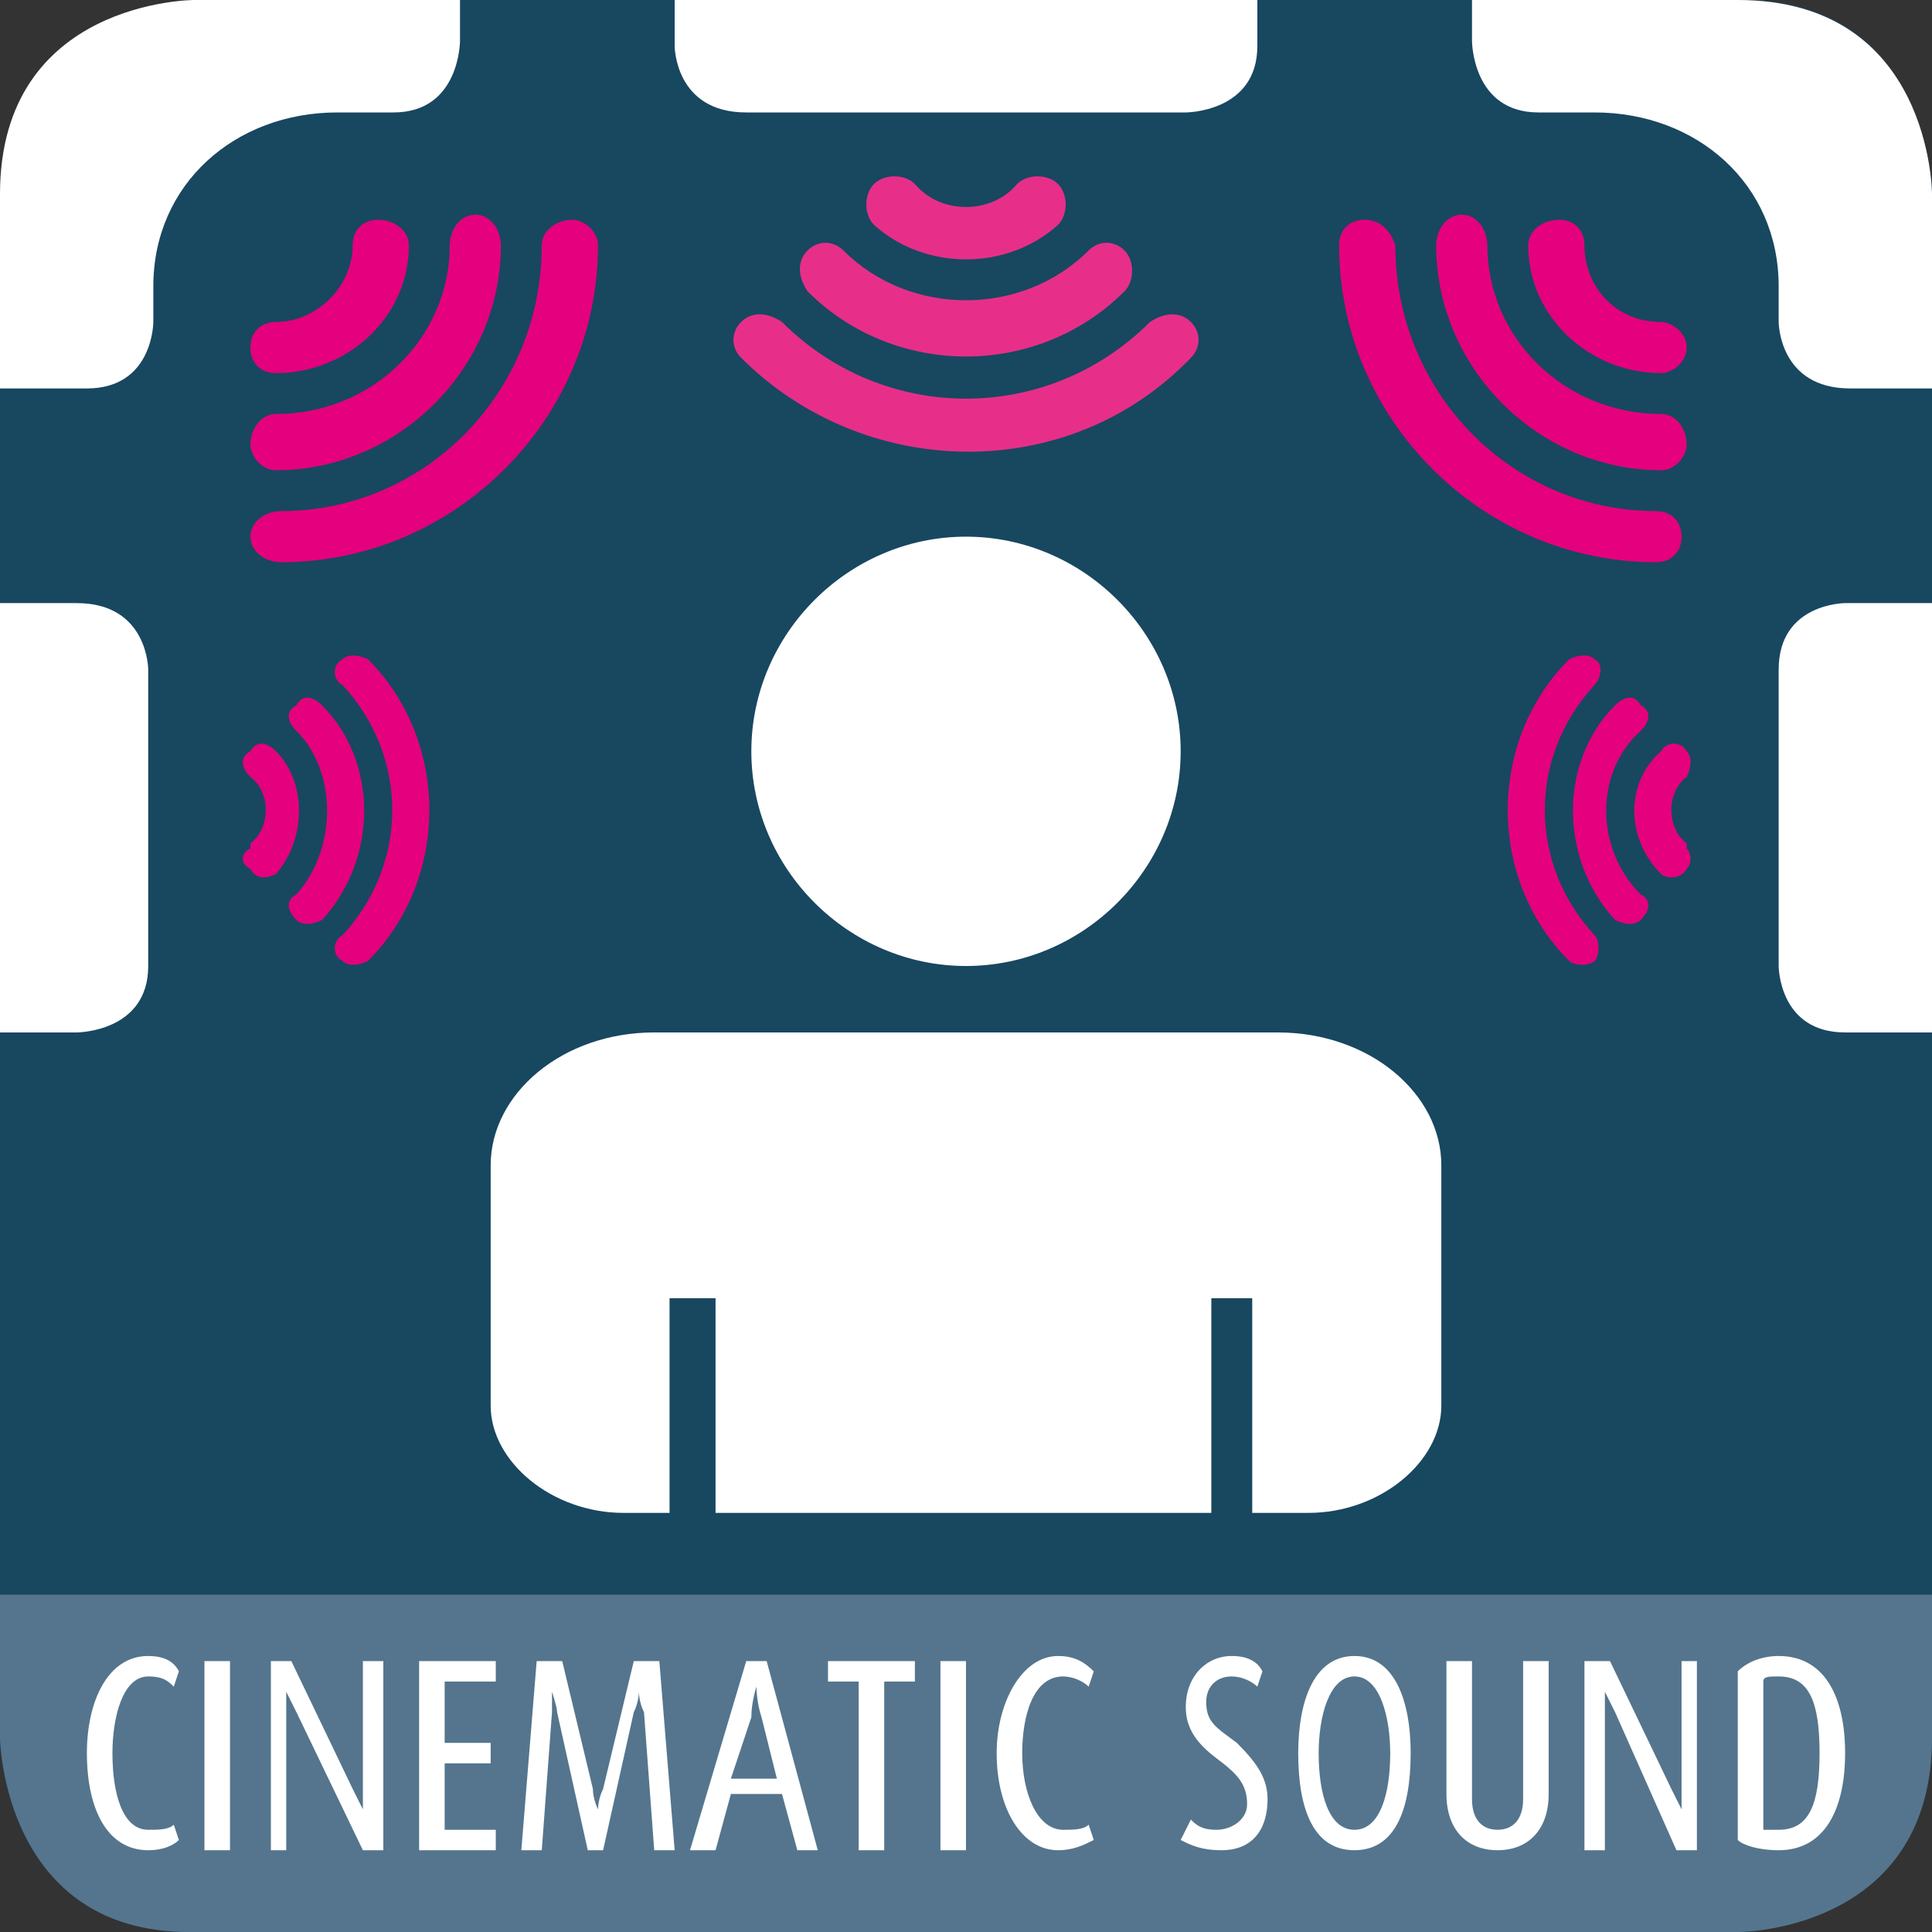 <?xml version="1.0" encoding="UTF-8"?>
<!DOCTYPE svg PUBLIC "-//W3C//DTD SVG 1.1//EN" "http://www.w3.org/Graphics/SVG/1.1/DTD/svg11.dtd">
<!-- Creator: CorelDRAW X7 -->
<svg xmlns="http://www.w3.org/2000/svg" xml:space="preserve" width="378px" height="378px" version="1.1" style="shape-rendering:geometricPrecision; text-rendering:geometricPrecision; image-rendering:optimizeQuality; fill-rule:evenodd; clip-rule:evenodd"
viewBox="0 0 378 378"
 xmlns:xlink="http://www.w3.org/1999/xlink">
 <rect x="0" y="0" width="378" height="378" fill="#333333" stroke="none"/>
 <defs>
  <style type="text/css">
   <![CDATA[
    .fil0 {fill:#184760;fill-rule:nonzero}
    .fil3 {fill:#54758D;fill-rule:nonzero}
    .fil1 {fill:#E5007D;fill-rule:nonzero}
    .fil2 {fill:#E72F89;fill-rule:nonzero}
    .fil4 {fill:white;fill-rule:nonzero}
   ]]>
  </style>
 </defs>
 <g id="Ebene_x0020_1">
  <g id="_1787078104048">
   <path class="fil0" d="M38 0c-2,0 -38,1 -38,38l0 302c0,0 0,38 38,38l302 0c0,0 38,0 38,-38l0 -302 0 0c0,-1 -1,-38 -37,-38l-303 0z"/>
   <path class="fil1" d="M54 171l0 0c0,0 0,0 0,0 0,0 0,0 0,0 6,-7 6,-18 0,-24 0,0 0,0 0,0 -2,-2 -4,-2 -5,0 -2,1 -2,3 0,5 0,0 0,0 0,0 4,3 4,10 0,13 0,1 0,1 0,1 -2,1 -2,3 0,4 1,2 3,2 5,1z"/>
   <path class="fil1" d="M63 180l0 0c11,-12 11,-31 0,-42l0 0c-2,-2 -4,-2 -5,0 -2,1 -2,3 0,5l0 0 0 0c8,8 8,23 0,32 0,0 0,0 0,0 -2,1 -2,3 0,5 1,1 3,1 5,0z"/>
   <path class="fil1" d="M72 188l0 0c16,-16 16,-43 0,-59l0 0c-2,-1 -4,-1 -5,0 -2,1 -2,4 0,5l0 0c13,14 13,35 0,49l0 0c-2,1 -2,4 0,5 1,1 3,1 5,0z"/>
   <path class="fil1" d="M325 171l0 0c0,0 0,0 0,0 0,0 0,0 0,0 -7,-7 -7,-18 0,-24 0,0 0,0 0,0 1,-2 4,-2 5,0 1,1 1,3 0,5 0,0 0,0 0,0 -4,3 -4,10 0,13 0,1 0,1 0,1 1,1 1,3 0,4 -1,2 -4,2 -5,1z"/>
   <path class="fil1" d="M316 180l0 0c-11,-12 -11,-31 0,-42l0 0c2,-2 4,-2 5,0 2,1 2,3 0,5l0 0 0 0c-9,8 -9,23 0,32 0,0 0,0 0,0 2,1 2,3 0,5 -1,1 -3,1 -5,0z"/>
   <path class="fil1" d="M307 188l0 0c-16,-16 -16,-43 0,-59l0 0c2,-1 4,-1 5,0 2,1 1,4 0,5l0 0c-13,14 -13,35 0,49l0 0c1,1 1,4 0,5 -1,1 -4,1 -5,0z"/>
   <path class="fil2" d="M207 44l0 0c0,0 0,0 0,0 0,0 0,0 0,0 -10,9 -26,9 -36,0 0,0 0,0 0,0 -2,-2 -2,-6 0,-8 2,-2 6,-2 8,0 0,0 0,0 0,0 5,6 15,6 20,0 0,0 0,0 0,0 2,-2 6,-2 8,0 2,2 2,6 0,8z"/>
   <path class="fil2" d="M220 57l0 0c-17,17 -45,17 -62,0l0 0c-2,-3 -2,-6 0,-8 2,-2 5,-2 7,0l0 0 0 0c13,13 35,13 48,0 0,0 0,0 0,0 2,-2 5,-2 7,0 2,2 2,6 0,8z"/>
   <path class="fil2" d="M233 70l0 0c-24,25 -64,24 -88,0l0 0c-2,-2 -2,-5 0,-7 2,-2 5,-2 8,0l0 0c20,20 52,20 72,0l0 0c3,-2 6,-2 8,0 2,2 2,5 0,7z"/>
   <path class="fil1" d="M54 73l0 0c0,0 0,0 0,0 0,0 0,0 0,0 14,0 26,-11 26,-25l0 0c0,-3 -3,-5 -6,-5 -3,0 -5,2 -5,5l0 0c0,8 -7,15 -15,15 0,0 0,0 0,0 -3,0 -5,2 -5,5 0,3 2,5 5,5z"/>
   <path class="fil1" d="M54 92l0 0c24,0 44,-20 44,-44l0 0c0,-3 -2,-6 -5,-6 -3,0 -5,3 -5,6l0 0 0 0c0,18 -15,33 -34,33l0 0c-3,0 -5,3 -5,6 0,2 2,5 5,5z"/>
   <path class="fil1" d="M55 110l0 0c34,0 62,-28 62,-62l0 0c0,-3 -3,-5 -5,-5 -3,0 -6,2 -6,5l0 0c0,29 -23,52 -51,52l0 0c-3,0 -6,2 -6,5 0,3 3,5 6,5z"/>
   <path class="fil1" d="M325 73l0 0c0,0 0,0 0,0 0,0 0,0 0,0 -14,0 -26,-11 -26,-25l0 0c0,-3 3,-5 6,-5 3,0 5,2 5,5l0 0c0,8 6,15 15,15 0,0 0,0 0,0 2,0 5,2 5,5 0,3 -3,5 -5,5z"/>
   <path class="fil1" d="M325 92l0 0c-24,0 -44,-20 -44,-44l0 0c0,-3 2,-6 5,-6 3,0 5,3 5,6l0 0 0 0c0,18 15,33 34,33l0 0c3,0 5,3 5,6 0,2 -2,5 -5,5z"/>
   <path class="fil1" d="M324 110l0 0c-34,0 -62,-28 -62,-62l0 0c0,-3 2,-5 5,-5 3,0 5,2 6,5l0 0c0,29 23,52 51,52l0 0c3,0 5,2 5,5 0,3 -2,5 -5,5z"/>
   <path class="fil3" d="M37 378l303 0c4,0 38,-2 38,-38l0 -28 -378 0 0 28 0 0c0,1 1,38 37,38z"/>
   <path class="fil4" d="M35 360l-1 -3c-1,1 -3,1 -5,1 -5,0 -7,-7 -7,-15 0,-7 2,-15 7,-15 3,0 4,1 5,2l1 -3c-1,-2 -3,-3 -6,-3 -8,0 -12,9 -12,19 0,11 4,19 12,19 3,0 5,-1 6,-2zm10 2l0 -37 -5 0 0 37 5 0zm30 0l0 -37 -4 0 0 25c0,2 0,4 0,4l0 0c0,0 -1,-2 -2,-4l-12 -25 -4 0 0 37 3 0 0 -27c0,-2 0,-4 0,-4l0 0c0,0 1,2 2,4l13 27 4 0zm22 0l0 -4 -10 0 0 -13 9 0 0 -4 -9 0 0 -12 10 0 0 -4 -15 0 0 37 15 0zm35 0l-3 -37 -5 0 -6 25c-1,2 -1,4 -1,4l0 0c0,0 -1,-2 -1,-4l-6 -25 -5 0 -3 37 4 0 2 -27c0,-1 0,-4 0,-4l0 0c0,0 1,3 1,4l6 27 3 0 6 -27c1,-2 1,-4 1,-4l0 0c0,0 0,2 1,4l2 27 4 0zm28 0l-10 -37 -4 0 -11 37 5 0 3 -11 10 0 3 11 4 0zm-8 -14l-9 0 4 -12c0,-3 1,-6 1,-6l0 0c0,0 0,3 1,6l3 12zm27 -19l0 -4 -17 0 0 4 6 0 0 33 5 0 0 -33 6 0zm10 33l0 -37 -5 0 0 37 5 0zm25 -2l-1 -3c-1,1 -3,1 -5,1 -5,0 -8,-7 -8,-15 0,-7 2,-15 8,-15 2,0 4,1 5,2l1 -3c-2,-2 -4,-3 -7,-3 -7,0 -12,9 -12,19 0,11 5,19 12,19 3,0 5,-1 7,-2zm34 -8c0,-4 -2,-7 -6,-11 -4,-3 -6,-4 -6,-8 0,-3 2,-5 5,-5 2,0 4,1 5,2l1 -3c-1,-2 -3,-3 -6,-3 -5,0 -9,4 -9,10 0,4 2,7 6,10 4,3 6,5 6,9 0,3 -3,5 -6,5 -3,0 -4,-1 -5,-2l-2 4c2,1 4,2 8,2 6,0 9,-4 9,-10zm28 -9c0,-10 -3,-19 -11,-19 -8,0 -11,9 -11,19 0,11 3,19 11,19 8,0 11,-8 11,-19zm-4 0c0,8 -2,15 -7,15 -5,0 -7,-7 -7,-15 0,-7 2,-15 7,-15 5,0 7,8 7,15zm31 8l0 -26 -5 0 0 27c0,4 -2,6 -5,6 -3,0 -5,-2 -5,-6l0 -27 -5 0 0 26c0,7 4,11 10,11 6,0 10,-4 10,-11zm29 11l0 -37 -3 0 0 25c0,2 0,4 0,4l0 0c0,0 -1,-2 -2,-4l-12 -25 -5 0 0 37 4 0 0 -27c0,-2 0,-4 0,-4l0 0c0,0 1,2 2,4l12 27 4 0zm29 -19c0,-11 -4,-19 -13,-19 -3,0 -6,1 -8,3l0 33c1,1 4,2 8,2 9,0 13,-8 13,-19zm-5 0c0,10 -2,15 -8,15 -2,0 -3,0 -3,0l0 -29c0,-1 1,-1 3,-1 6,0 8,5 8,15z"/>
   <path class="fil4" d="M282 275l0 -47c0,-14 -14,-26 -32,-26l-122 0c-18,0 -32,12 -32,26l0 47c0,11 12,21 26,21l9 0 0 -42 9 0 0 42 97 0 0 -42 8 0 0 42 11 0c14,0 26,-10 26,-21z"/>
   <path class="fil4" d="M189 189c23,0 42,-19 42,-42 0,-23 -19,-42 -42,-42 -23,0 -42,19 -42,42 0,23 19,42 42,42z"/>
   <path class="fil4" d="M132 0l0 9c0,0 0,13 14,13l86 0c0,0 14,0 14,-13l0 -9 -114 0z"/>
   <path class="fil4" d="M361 118c0,0 -13,0 -13,13l0 58c0,0 0,13 13,13l17 0 0 -84 -17 0z"/>
   <path class="fil4" d="M0 202l15 0c0,0 14,0 14,-13l0 -58c0,0 0,-13 -14,-13l-15 0 0 84z"/>
   <path class="fil4" d="M288 0l0 8c0,0 0,14 13,14l10 0 0 0 1 0c20,0 36,14 36,34l0 7c0,0 0,13 14,13l16 0 0 -38c0,0 0,-38 -38,-38l0 0 -52 0z"/>
   <path class="fil4" d="M0 76l17 0c13,0 13,-13 13,-13l0 -7c0,-20 16,-34 36,-34l1 0 0 0 10 0c13,0 13,-14 13,-14l0 -8 -52 0c0,0 -38,0 -38,38l0 0 0 38z"/>
  </g>
 </g>
</svg>
